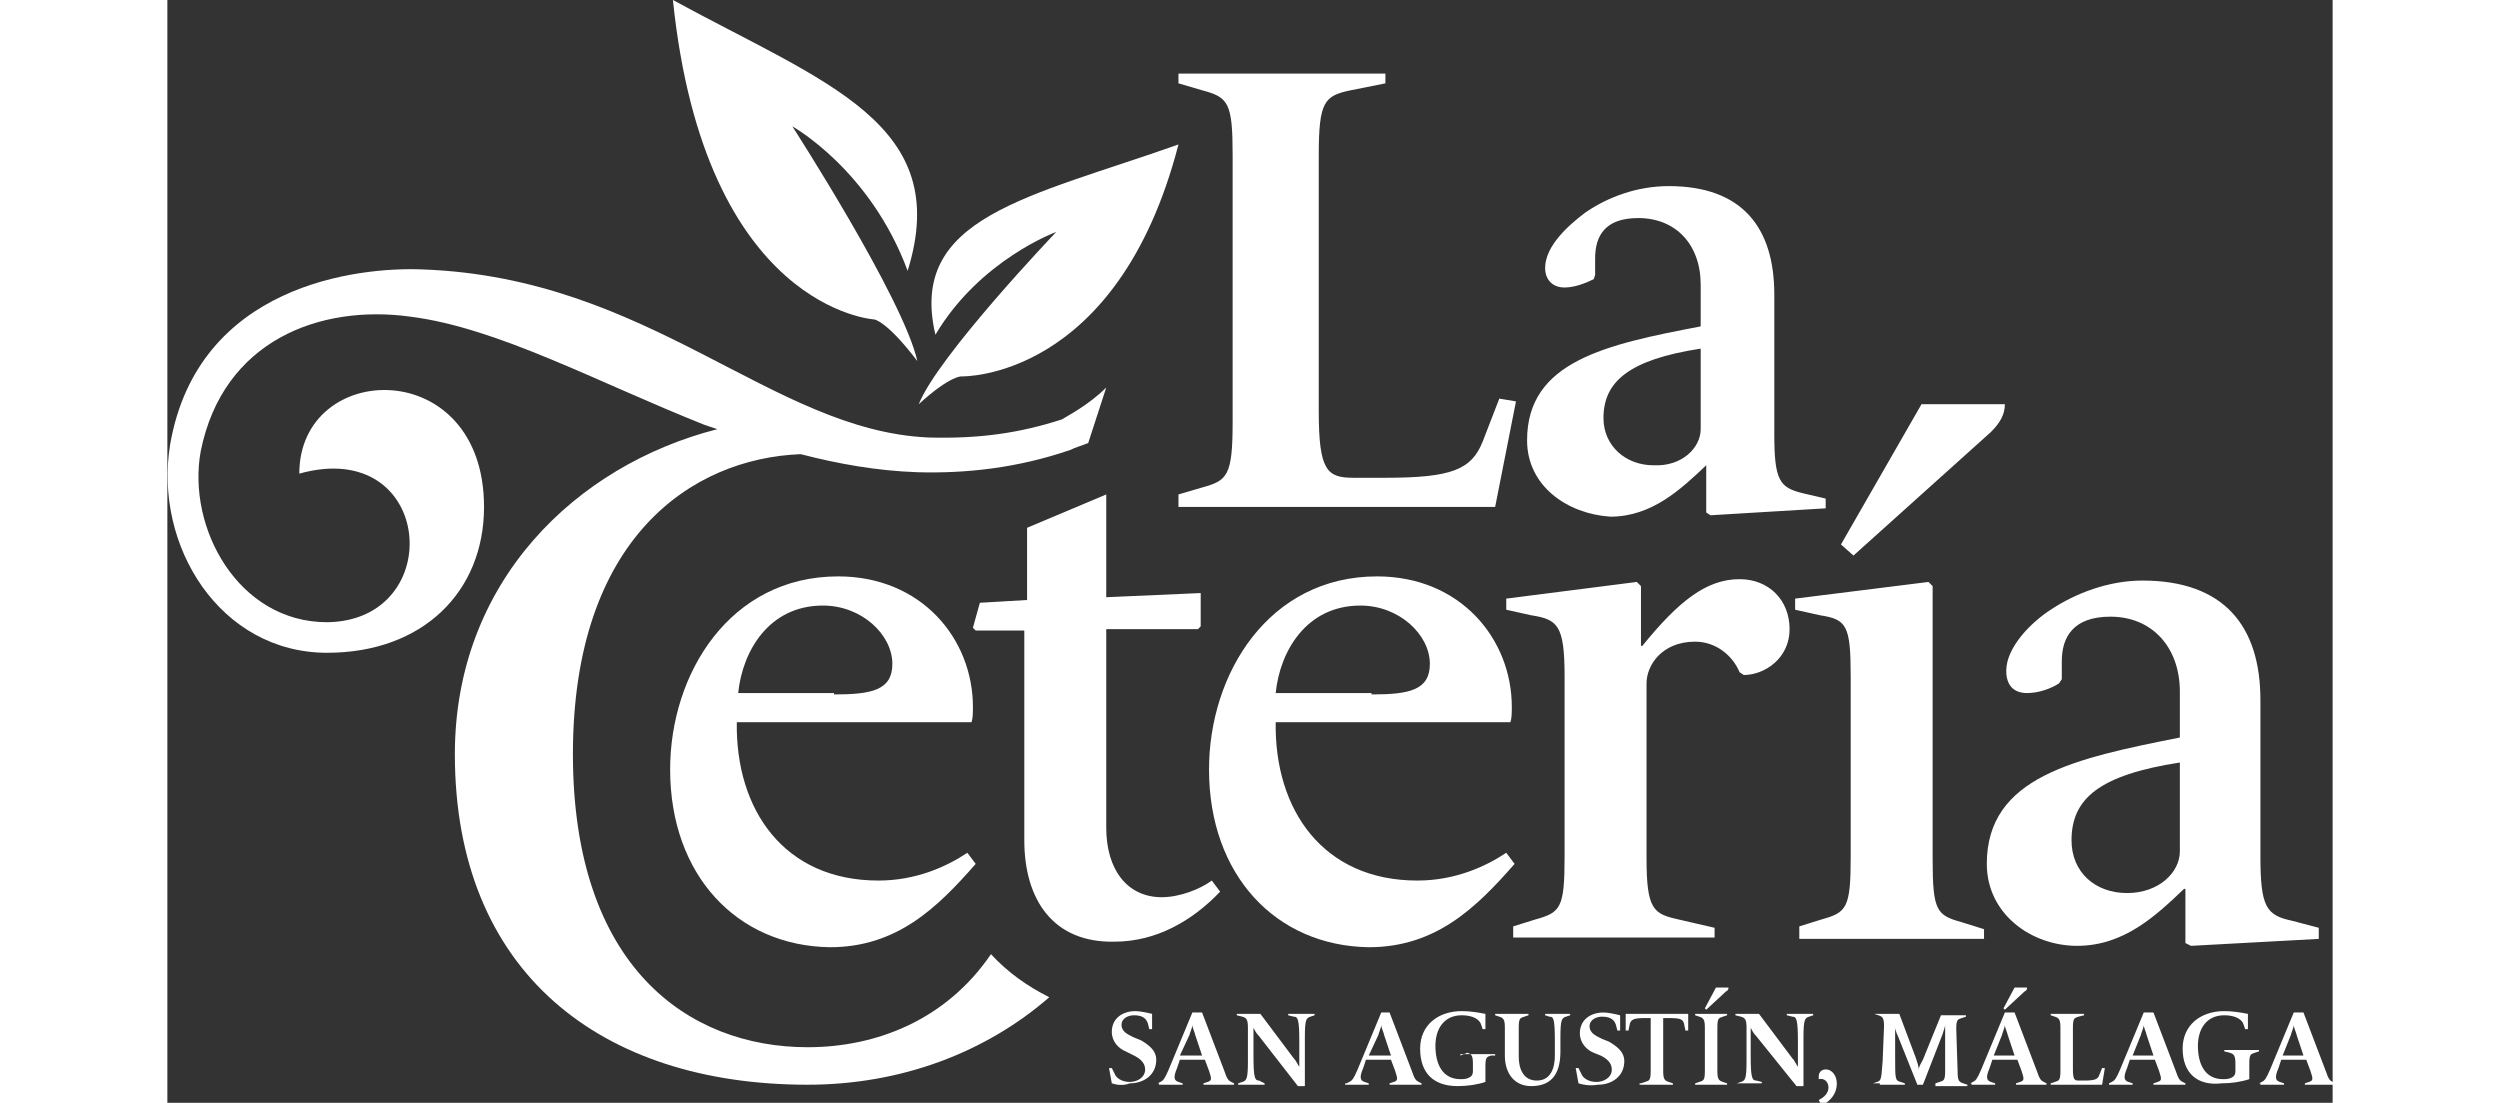 <?xml version="1.0" encoding="UTF-8"?> <svg xmlns="http://www.w3.org/2000/svg" version="1.1" id="Capa_1" x="0" y="0" viewBox="0 0 155.9 79.4" xml:space="preserve" width="180"><rect x="0" y="0" width="155.9" height="79.4" fill="#333333" stroke="none"/><style>.st0{fill:#fff}</style><path class="st0" d="M36.2 55.4c0-6.9 4.3-13.9 12.1-13.9 6 0 9.7 4.5 9.7 9.4 0 .4 0 .8-.1 1.1H41c-.1 6.3 3.4 11.4 10.2 11.4 2.7 0 4.9-1 6.4-2l.6.8c-2.8 3.2-5.7 6-10.5 6-6.7-.1-11.5-5.2-11.5-12.8zM48 50c2.7 0 4.2-.3 4.2-2.2 0-2.1-2.2-4.2-5-4.2-3.9 0-5.8 3.3-6.1 6.3H48zM61.7 60.5V45.4h-3.5l-.2-.2.5-1.8 3.4-.2V38l5.7-2.4V43l6.8-.3v2.4l-.2.2h-6.6v14.3c0 3 1.5 5 4 5 1.3 0 2.8-.6 3.6-1.2l.6.8c-2 2.1-4.6 3.6-7.6 3.6-4.4.1-6.5-3-6.5-7.3z"></path><path class="st0" d="M75 55.4c0-6.9 4.3-13.9 12.1-13.9 6 0 9.7 4.5 9.7 9.4 0 .4 0 .8-.1 1.1H79.8c-.1 6.3 3.4 11.4 10.2 11.4 2.7 0 4.9-1 6.4-2l.6.8c-2.8 3.2-5.7 6-10.5 6C79.8 68.1 75 63 75 55.4zM86.7 50c2.7 0 4.2-.3 4.2-2.2 0-2.1-2.2-4.2-5-4.2-3.9 0-5.8 3.3-6.1 6.3h6.9z"></path><path class="st0" d="M96.9 66.7l1.6-.5c1.8-.5 2.1-.8 2.1-4.5v-13c0-3.7-.5-4.1-2.4-4.4l-1.8-.4v-.8l9.4-1.2.3.3v4.3h.1c2.6-3.2 4.6-4.8 7-4.8 2.1 0 3.6 1.5 3.6 3.6s-1.8 3.3-3.3 3.3l-.3-.2c-.5-1.2-1.7-2.2-3.2-2.2-2.4 0-3.5 1.7-3.5 3v12.6c0 3.7.5 4 2.3 4.4l2.6.6v.7H96.9v-.8zM117.5 66.7l1.6-.5c1.8-.5 2.1-.8 2.1-4.5v-13c0-3.7-.3-4.1-2.2-4.4l-1.8-.4v-.8l9.6-1.2.3.3v19.7c0 3.7.3 4 2.1 4.5l1.6.5v.7h-13.3v-.9zm3-27.5l5.8-10.1h6c0 .7-.3 1.3-1 2l-9.9 8.9-.9-.8zM131 62.2c0-6.3 6.4-7.6 13.9-9.1v-3.3c0-3.2-2-5.4-5-5.4-2.7 0-3.5 1.5-3.5 3.2v1.3l-.2.3c-.6.4-1.5.7-2.3.7-1 0-1.5-.6-1.5-1.6 0-1.7 1.8-3.5 3.2-4.4 1.8-1.2 4.2-2.1 6.6-2.1 5.9 0 8.5 3.3 8.5 8.6v11.2c0 3.7.4 4.3 2.3 4.7l1.9.5v.8l-9.2.5-.4-.2V64h-.1c-2 1.9-4.3 4.1-7.7 4.1-3.3 0-6.5-2.3-6.5-5.9zm13.9-.9v-6.4c-5.8.9-7.8 2.6-7.8 5.6 0 2.3 1.7 3.8 4 3.8s3.8-1.5 3.8-3z"></path><g><path class="st0" d="M72.8 35.6l1.7-.5c1.8-.5 2.2-.8 2.2-4.7V11.2c0-3.8-.3-4.2-2.2-4.7L72.8 6v-.7h14.9V6l-2.5.5c-1.9.4-2.3.8-2.3 4.7v18.4c0 4.3.6 4.8 2.5 4.8h2.3c4.8 0 6.2-.6 7-2.6l1.2-3.1 1.2.2-1.5 7.6H72.8v-.9zM97.9 31.7c0-5.7 5.7-6.9 12.5-8.2v-3c0-2.9-1.8-4.8-4.5-4.8-2.4 0-3.1 1.3-3.1 2.9v1.2l-.1.3c-.6.3-1.4.6-2.1.6-.9 0-1.4-.6-1.4-1.4 0-1.6 1.7-3.1 2.9-4 1.6-1.1 3.7-1.9 6-1.9 5.3 0 7.6 3 7.6 7.8v10.1c0 3.3.4 3.8 2 4.2l1.7.4v.7l-8.3.5-.3-.2v-3.4c-1.8 1.7-3.9 3.7-6.9 3.7-3.1-.2-6-2.2-6-5.5zm12.5-.8v-5.8c-5.2.8-7 2.4-7 5 0 2 1.6 3.4 3.6 3.4 2.1.1 3.4-1.3 3.4-2.6z"></path></g><g><path class="st0" d="M68 78l-.2-1.1h.2l.2.4c.1.3.5.6 1.1.6.5 0 1.1-.3 1.1-.9 0-.5-.4-.8-.8-1l-.6-.3c-.5-.2-1-.7-1-1.4 0-1 .8-1.5 1.7-1.5.3 0 .8.1 1.2.2v1.1h-.2l-.1-.4c-.1-.3-.3-.6-1-.6-.4 0-.9.2-.9.7 0 .5.5.7.9.9l.5.2c.5.3 1.1.7 1.1 1.4 0 1.1-.9 1.7-1.9 1.7-.5.2-1 .1-1.3 0zM71.3 78l.2-.1c.2-.1.3-.2.6-.9l1.7-4.1h.7l1.6 4.2c.2.6.3.7.5.8l.2.1v.1h-2.2V78l.3-.1c.3-.1.3-.2.1-.8l-.3-.8h-1.8l-.2.6c-.3.7-.2.9.1 1l.3.1v.1h-1.7V78zm3.2-2l-.5-1.5c0-.1-.2-.5-.2-.7 0 .2-.2.6-.2.7l-.7 1.5h1.6zM78.6 74.6c-.2-.2-.3-.4-.4-.6v2c0 1.6.1 1.8.4 1.8l.4.2v.1h-1.9V78l.3-.1c.3-.1.4-.2.4-1.5V74c0-.6-.1-.7-.4-.8l-.4-.1V73h1.7l2.4 3.2c.2.2.3.5.4.6V75c0-1.6-.1-1.8-.4-1.8l-.4-.1V73h1.9v.1l-.3.1c-.3.1-.4.2-.4 1.5v3.5h-.5l-2.8-3.6zM84.9 78l.2-.1c.2-.1.3-.2.6-.9l1.7-4.1h.6l1.6 4.2c.2.6.3.7.5.8l.2.1v.1H88V78l.3-.1c.3-.1.3-.2.1-.8l-.3-.8h-1.8l-.2.6c-.3.7-.2.9.1 1l.3.1v.1h-1.7V78zm3.2-2l-.5-1.5c0-.1-.2-.5-.2-.7 0 .2-.2.6-.2.7l-.7 1.5h1.6zM90.2 75.5c0-1.7 1.3-2.7 3-2.7.6 0 1.2.1 1.7.2v1.1h-.2l-.1-.3c-.1-.4-.6-.7-1.4-.7-1.3 0-1.9 1-1.9 2.2 0 1.3.5 2.4 1.8 2.4.2 0 .4 0 .6-.1.2-.1.3-.2.3-.5v-.5c0-.6-.1-.7-.4-.8l-.5.2v-.1h2.5v.1h-.3c-.3.1-.4.1-.4.8v1.1c-.6.2-1.3.3-2 .3-1.7 0-2.7-.9-2.7-2.7zM96.3 76v-2c0-.6-.1-.7-.4-.8l-.3-.1V73H98v.1l-.3.1c-.3.1-.4.1-.4.8v2.1c0 .8.3 1.7 1.3 1.7s1.3-.9 1.3-1.8v-1c0-1.7-.1-1.8-.4-1.8l-.3-.1V73h1.8v.1l-.3.1c-.3.1-.4.2-.4 1.5v1c0 1.3-.4 2.5-2.1 2.5-1.2 0-1.9-.9-1.9-2.2zM101.6 78l-.2-1.1h.2l.2.4c.1.3.5.6 1.1.6.5 0 1.1-.3 1.1-.9 0-.5-.4-.8-.8-1l-.5-.2c-.5-.2-1-.7-1-1.4 0-1 .8-1.5 1.7-1.5.3 0 .8.1 1.2.2v1.1h-.2l-.1-.4c-.1-.3-.3-.6-1-.6-.4 0-.9.2-.9.7 0 .5.5.7.9.9l.5.2c.5.3 1.1.7 1.1 1.4 0 1.1-.9 1.7-1.9 1.7-.6.1-1.1 0-1.4-.1zM106.1 78l.3-.1c.3-.1.4-.1.4-.8v-3.8h-.4c-.8 0-1 .1-1.1.4l-.1.5h-.2V73h4.5v1.2h-.2l-.1-.5c-.1-.3-.2-.4-1.1-.4h-.4v3.8c0 .6.1.7.4.8l.3.1v.1H106V78zM110 78l.3-.1c.3-.1.4-.1.4-.8V74c0-.6-.1-.7-.4-.8l-.3-.1V73h2.3v.1l-.3.1c-.3.1-.4.1-.4.8v3.1c0 .6.1.7.4.8l.3.1v.1H110V78zm.7-5.4l.8-1.5h.9c0 .1 0 .2-.2.3l-1.4 1.3-.1-.1zM114.4 74.6c-.2-.2-.3-.4-.4-.6v2c0 1.6.1 1.8.4 1.8l.4.1v.1H113l.3-.1c.3-.1.4-.2.4-1.5V74c0-.6-.1-.7-.4-.8l-.4-.1V73h1.7l2.4 3.2c.2.2.3.5.4.6V75c0-1.6-.1-1.8-.4-1.8l-.4-.1V73h1.9v.1l-.3.1c-.3.1-.4.2-.4 1.5v3.5h-.5l-2.9-3.6zM118.9 79.2c.4-.2.7-.5.7-.9s-.3-.7-.7-.6v-.2c0-.3.2-.5.5-.5.5 0 .8.5.8 1 0 .8-.5 1.3-1.1 1.6l-.2-.4zM122.8 78l.3-.1c.3-.1.3-.2.4-1.5l.1-2.5c0-.6-.1-.7-.4-.8l-.3-.1h1.8l1.2 3.2c.1.3.2.6.2.8 0-.2.2-.5.3-.7l1.3-3.2h1.8v.1l-.3.1c-.3.1-.4.1-.4.8l.1 3.1c0 .6.1.7.4.8l.3.1v.1h-2.3V78l.3-.1c.3-.1.4-.1.4-.8v-2.6-.7c0 .1-.1.4-.2.7l-1.4 3.6h-.4l-1.4-3.5c-.1-.2-.2-.5-.2-.6V76.1c0 1.6 0 1.7.4 1.8l.3.1v.1h-1.8V78zM129.8 78l.2-.1c.2-.1.3-.2.6-.9l1.7-4.1h.7l1.6 4.2c.2.6.3.7.5.8l.2.1v.1h-2.2V78l.3-.1c.3-.1.3-.2.1-.8l-.3-.8h-1.8l-.2.6c-.3.7-.2.9.1 1l.3.1v.1h-1.7V78zm3.2-2l-.5-1.5c0-.1-.2-.5-.2-.7 0 .2-.2.6-.2.7l-.6 1.5h1.5zm-.8-3.4l.8-1.5h.9c0 .1 0 .2-.2.3l-1.4 1.3-.1-.1zM135.6 78l.3-.1c.3-.1.4-.1.4-.8V74c0-.6-.1-.7-.4-.8l-.3-.1V73h2.4v.1l-.4.1c-.3.1-.4.1-.4.8v3c0 .7.1.8.4.8h.4c.8 0 1-.1 1.1-.4l.2-.5h.2l-.2 1.2h-3.7V78zM139.8 78l.2-.1c.2-.1.3-.2.6-.9l1.7-4.1h.7l1.6 4.2c.2.6.3.7.5.8l.2.1v.1H143V78l.3-.1c.3-.1.3-.2.1-.8l-.3-.8h-1.8l-.2.6c-.3.7-.2.9.1 1l.3.1v.1h-1.7V78zm3.2-2l-.5-1.5c0-.1-.2-.5-.2-.7 0 .2-.2.6-.2.7l-.6 1.5h1.5zM145.1 75.5c0-1.7 1.3-2.7 3-2.7.6 0 1.2.1 1.7.2v1.1h-.2l-.1-.3c-.1-.4-.6-.7-1.4-.7-1.3 0-1.9 1-1.9 2.2 0 1.3.5 2.4 1.8 2.4.2 0 .4 0 .6-.1.2-.1.3-.2.3-.5v-.5c0-.6-.1-.7-.4-.8l-.4-.1v-.1h2.5v.1l-.3.1c-.3.1-.4.1-.4.8v1.1c-.6.2-1.3.3-2 .3-1.7.2-2.8-.7-2.8-2.5zM150.6 78l.2-.1c.2-.1.3-.2.6-.9l1.7-4.1h.7l1.6 4.2c.2.6.3.7.5.8l.2.1v.1h-2.2V78l.3-.1c.3-.1.3-.2.1-.8l-.3-.8h-1.8l-.2.6c-.3.7-.2.9.1 1l.3.1v.1h-1.7V78zm3.2-2l-.5-1.5c0-.1-.2-.5-.2-.7 0 .2-.2.6-.2.7l-.6 1.5h1.5z"></path></g><g><path class="st0" d="M72.8 10.4c-10.7 3.8-19.5 5.2-17.5 13.7 3.2-5.4 8.7-7.4 8.7-7.4s-8.5 8.9-9.9 12.4c2.3-2.1 3.1-2 3.1-2s11.2.3 15.6-16.7"></path><path class="st0" d="M36.4 0c11 6 20.2 8.9 16.9 19.5C50.6 12.2 45 9.1 45 9.1s8 12.4 9 16.9c-2.2-2.9-3.1-3-3.1-3s-12.2-.7-14.5-23"></path></g><path class="st0" d="M64.4 30.2c-3.1 1-6 1.4-9.6 1.3-11.3-.5-20-11.5-36.4-12.1C13.7 19.2 2.2 20.5.2 32-1 39.3 3.8 47 11.5 47c6.9 0 11.3-4.4 11.3-10.5 0-11-13.3-10.6-13.3-2.4 9.7-2.7 10.7 10.6 2 10.7-6.4 0-10.1-6.8-9.1-12.3 1.6-8 8.6-10.6 15.1-9.7 6.3.8 13.4 4.7 21.2 7.8l.9.3c-10.2 2.6-18.9 11-18.9 23.4 0 15.7 10.5 23.8 25.4 23.8 6.7 0 12.8-2.3 17.4-6.3-1.6-.8-3-1.8-4.2-3.1-3.2 4.7-8.2 6.7-13.2 6.7-8.6 0-16.9-5.8-16.9-21.1 0-15.6 8.6-21.3 16.4-21.6 2.7.7 5.5 1.2 8.4 1.3 3.5.1 7.2-.3 11-1.6.4-.2.8-.3 1.3-.5l1.3-4c-1.3 1.3-2.9 2.1-3.2 2.3z"></path></svg> 